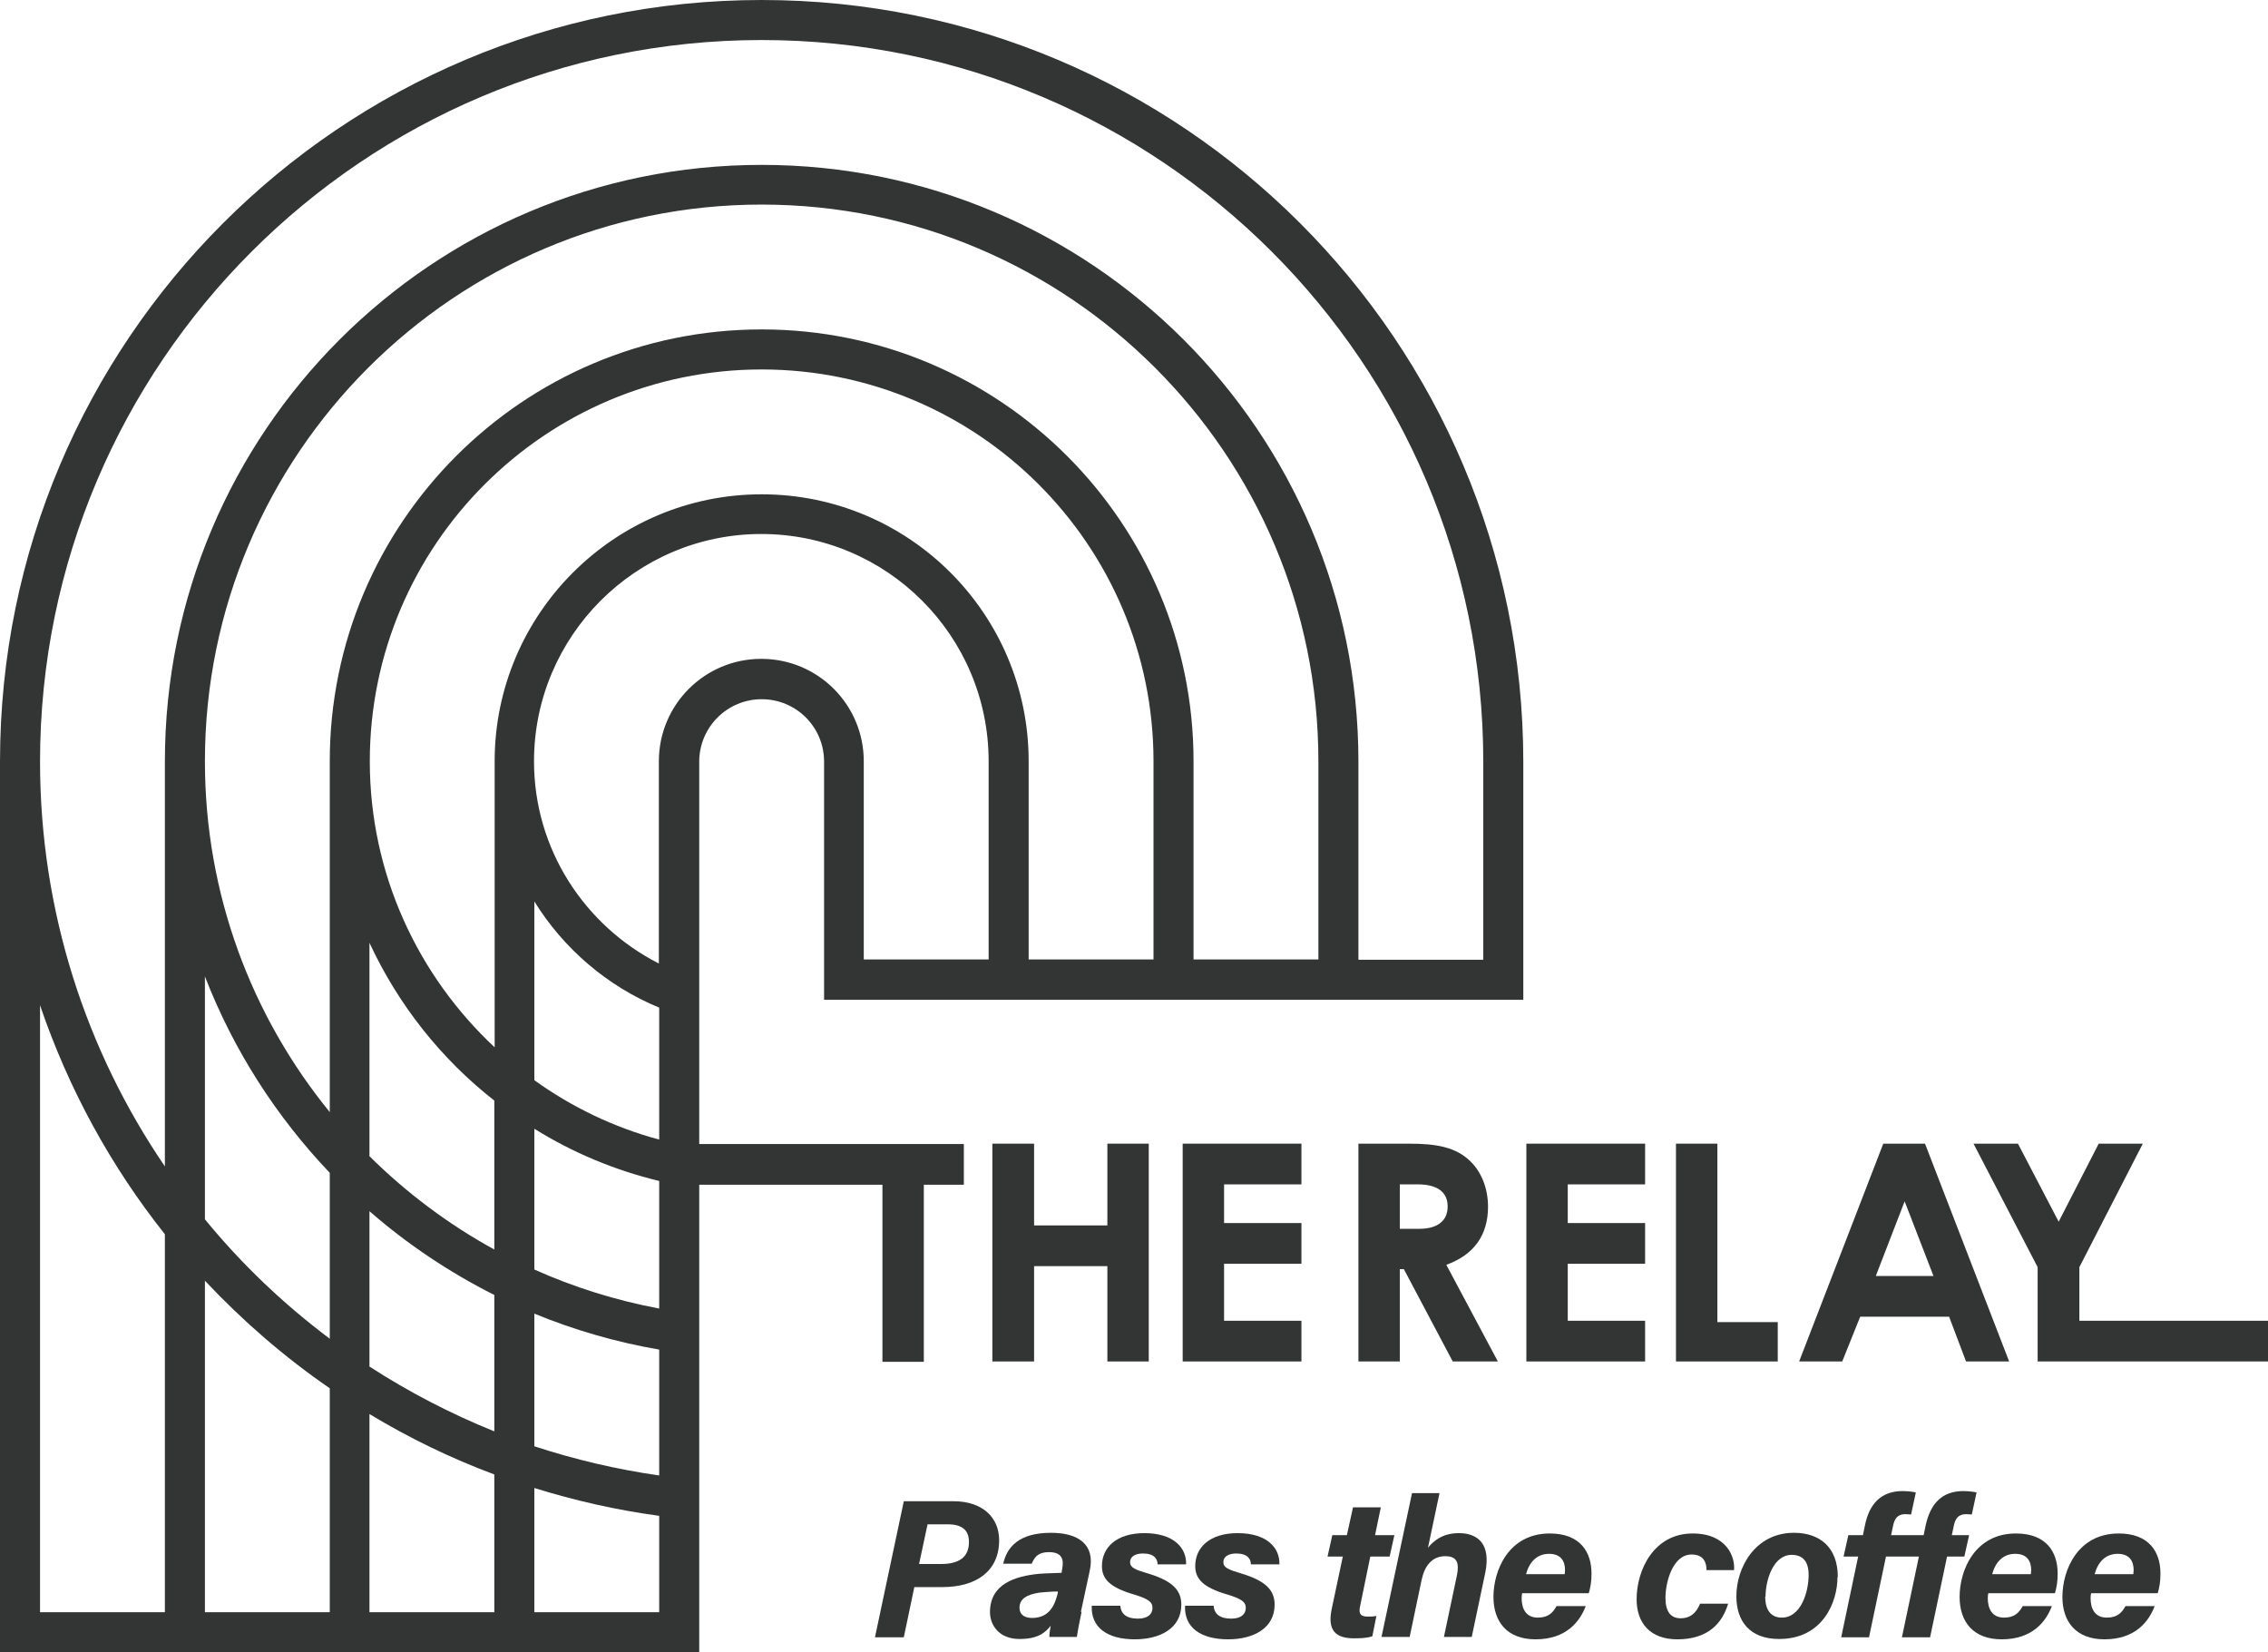 <?xml version="1.0" encoding="UTF-8"?>
<svg id="_レイヤー_2" data-name="レイヤー 2" xmlns="http://www.w3.org/2000/svg" viewBox="0 0 66.85 48.7">
  <defs>
    <style>
      .cls-1 {
        fill: #333434;
      }
    </style>
  </defs>
  <g id="_レイヤー_1-2" data-name="レイヤー 1">
    <g>
      <polygon class="cls-1" points="61.29 38.93 61.29 37.35 63.16 33.71 61.86 33.71 60.68 36.01 59.48 33.71 58.17 33.71 60.06 37.35 60.06 38.93 60.06 38.93 60.06 40.13 60.06 40.13 60.06 40.13 61.29 40.13 61.29 40.13 65.62 40.13 65.62 40.13 66.85 40.13 66.85 38.93 61.29 38.93"/>
      <polygon class="cls-1" points="32.64 36.12 30.48 36.12 30.48 33.71 29.25 33.71 29.25 40.13 30.48 40.13 30.48 37.32 32.64 37.32 32.64 40.13 33.86 40.13 33.86 33.71 32.64 33.71 32.64 36.12"/>
      <polygon class="cls-1" points="34.86 40.13 38.36 40.13 38.36 38.93 36.08 38.93 36.08 37.25 38.36 37.25 38.36 36.05 36.08 36.05 36.08 34.91 38.36 34.91 38.36 33.71 34.86 33.71 34.86 40.13"/>
      <path class="cls-1" d="M43.86,35.57c0-.55-.2-1.03-.52-1.34-.43-.42-1-.52-1.81-.52h-1.49v6.42h1.22v-2.72h.12l1.44,2.72h1.33l-1.52-2.85c.81-.29,1.23-.87,1.23-1.71ZM41.82,36.22h-.56v-1.31h.53c.58,0,.88.23.88.65s-.29.66-.84.66Z"/>
      <polygon class="cls-1" points="44.99 40.13 48.49 40.13 48.49 38.93 46.21 38.93 46.21 37.25 48.49 37.25 48.49 36.05 46.21 36.05 46.21 34.91 48.49 34.91 48.49 33.71 44.99 33.71 44.99 40.13"/>
      <polygon class="cls-1" points="50.62 33.71 49.4 33.71 49.4 40.13 52.4 40.13 52.4 38.97 50.62 38.97 50.62 33.71"/>
      <path class="cls-1" d="M55.51,33.71l-2.48,6.42h1.27l.53-1.32h2.62l.5,1.32h1.27l-2.48-6.42h-1.23ZM55.29,37.61l.85-2.2.85,2.2h-1.7Z"/>
      <path class="cls-1" d="M20.61,22.45h0c0-1.01.82-1.84,1.84-1.84s1.84.82,1.84,1.84v7.02h20.61v-7.02h0C44.89,10.05,34.84,0,22.45,0S0,10.05,0,22.45v26.26h20.61v-13.79h5.4v5.22h1.22v-5.22h1.18v-1.2h-7.8v-11.27ZM19.43,33.59c-1.34-.36-2.58-.96-3.68-1.75v-5.27c.86,1.39,2.15,2.5,3.68,3.13v3.88ZM25.46,28.28v-5.84h0c0-1.67-1.35-3.02-3.02-3.02s-3.02,1.35-3.02,3.02v5.96c-2.18-1.11-3.68-3.36-3.68-5.96,0-3.69,3-6.7,6.7-6.7s6.7,3,6.7,6.7v5.84h-3.68ZM30.32,28.28v-5.84h0c0-4.35-3.53-7.87-7.87-7.87s-7.87,3.53-7.87,7.87h0v8.43c-2.26-2.11-3.68-5.11-3.68-8.43,0-6.37,5.18-11.55,11.55-11.55s11.55,5.18,11.55,11.55h0v5.84h-3.68ZM14.57,36.83c-1.35-.74-2.59-1.67-3.68-2.75v-6.29c.85,1.83,2.11,3.42,3.68,4.65v4.39ZM14.57,42.19c-1.29-.52-2.52-1.16-3.68-1.91v-4.58c1.11.97,2.35,1.8,3.68,2.47v4.02ZM6.04,28.78c.84,2.17,2.1,4.13,3.68,5.79v4.89c-1.36-1.02-2.6-2.2-3.68-3.52v-7.17ZM35.18,28.28v-5.84h0c0-7.03-5.7-12.73-12.73-12.73s-12.73,5.7-12.73,12.73v10.34c-2.3-2.82-3.68-6.42-3.68-10.34,0-9.05,7.36-16.41,16.41-16.41s16.41,7.36,16.41,16.41v5.84h-3.68ZM22.45,1.18c11.73,0,21.27,9.54,21.27,21.27v5.84h-3.68v-5.84h0c0-9.71-7.87-17.59-17.59-17.59S4.86,12.73,4.86,22.45v11.93c-2.32-3.4-3.68-7.51-3.68-11.93C1.18,10.72,10.72,1.18,22.45,1.18ZM1.18,47.52v-17.89c.84,2.47,2.09,4.75,3.68,6.75v11.14H1.18ZM6.04,47.52v-9.77c1.11,1.18,2.34,2.25,3.68,3.17v6.6h-3.68ZM10.89,47.52v-5.84c1.16.7,2.39,1.3,3.68,1.78v4.06h-3.68ZM19.43,47.52h-3.68v-3.66c1.19.37,2.42.65,3.68.82v2.84ZM19.43,43.49c-1.26-.18-2.49-.47-3.68-.86v-3.91c1.17.48,2.4.84,3.68,1.06v3.72ZM19.43,38.57c-1.28-.24-2.52-.63-3.68-1.15v-4.15c1.12.7,2.36,1.22,3.68,1.54v3.76Z"/>
      <path class="cls-1" d="M26.65,44.25h1.46c.84,0,1.34.47,1.34,1.15,0,.93-.7,1.38-1.67,1.38h-.83l-.31,1.48h-.85l.85-4.01ZM27.1,46.1h.63c.54,0,.83-.2.83-.65,0-.34-.19-.52-.63-.52h-.59l-.25,1.17Z"/>
      <path class="cls-1" d="M31.88,47.51c-.07.33-.13.65-.14.74h-.81c0-.09.02-.24.04-.33-.16.2-.37.39-.92.39-.62,0-.87-.43-.87-.79,0-.84.75-1.06,1.43-1.13.24-.02.49-.02.68-.03l.02-.13c.04-.22.03-.48-.39-.48-.36,0-.44.19-.51.34h-.84c.11-.48.45-.91,1.41-.91.81,0,1.31.35,1.14,1.12l-.26,1.21ZM31.18,46.91c-.2,0-.37.02-.52.03-.42.06-.61.2-.61.45,0,.17.11.3.37.3.53,0,.68-.41.76-.74v-.04Z"/>
      <path class="cls-1" d="M33.02,47.32c.02.26.19.39.52.39.29,0,.43-.13.43-.32,0-.18-.15-.27-.54-.39-.73-.21-.95-.47-.95-.84,0-.55.43-.97,1.25-.97.88,0,1.25.45,1.23.92h-.84c0-.16-.1-.32-.43-.32-.18,0-.38.06-.38.26,0,.16.16.22.53.33.73.22.98.5.98.92,0,.69-.62,1.02-1.37,1.02-.81,0-1.3-.35-1.27-.99h.84Z"/>
      <path class="cls-1" d="M35.77,47.32c.02.26.19.39.52.39.29,0,.43-.13.43-.32,0-.18-.15-.27-.54-.39-.73-.21-.95-.47-.95-.84,0-.55.43-.97,1.25-.97.88,0,1.25.45,1.23.92h-.84c0-.16-.1-.32-.43-.32-.18,0-.38.06-.38.26,0,.16.16.22.53.33.73.22.98.5.98.92,0,.69-.62,1.02-1.37,1.02-.81,0-1.3-.35-1.27-.99h.84Z"/>
      <path class="cls-1" d="M39.25,45.25h.45l.18-.82h.82l-.17.82h.57l-.14.63h-.57l-.3,1.46c-.04.19-.02.31.22.31.09,0,.18,0,.26-.02l-.12.6c-.18.06-.38.06-.55.06-.65,0-.76-.36-.64-.9l.32-1.51h-.45l.14-.63Z"/>
      <path class="cls-1" d="M42.43,44.01l-.34,1.61c.17-.21.44-.43.91-.43.56,0,.95.32.78,1.16l-.4,1.9h-.82l.38-1.8c.08-.38.01-.58-.34-.58-.39,0-.61.28-.7.71l-.35,1.67h-.83l.9-4.24h.83Z"/>
      <path class="cls-1" d="M44.87,46.94c-.01.05-.02.1-.02.16,0,.31.12.58.48.58.32,0,.45-.16.55-.34h.86c-.17.45-.57.98-1.48.98-.84,0-1.24-.52-1.24-1.25,0-.79.45-1.87,1.66-1.87.9,0,1.23.55,1.23,1.18,0,.24-.03.41-.08.58h-1.97ZM46.12,46.4s.01-.09.01-.12c0-.26-.12-.48-.47-.48s-.58.23-.68.6h1.14Z"/>
      <path class="cls-1" d="M50.94,47.26c-.17.58-.59,1.06-1.5,1.06-.8,0-1.2-.48-1.2-1.18,0-.87.51-1.94,1.65-1.94,1.01,0,1.26.7,1.22,1.08h-.81c0-.22-.08-.46-.44-.46-.55,0-.77.8-.77,1.28,0,.41.16.6.45.6.27,0,.45-.14.57-.43h.83Z"/>
      <path class="cls-1" d="M54.16,46.49c0,.73-.43,1.82-1.72,1.82-.87,0-1.26-.53-1.26-1.26,0-.83.54-1.87,1.7-1.87.76,0,1.29.43,1.29,1.3ZM52.03,47.06c0,.41.18.62.49.62.56,0,.79-.75.79-1.26,0-.38-.16-.59-.5-.59-.54,0-.77.74-.77,1.23Z"/>
      <path class="cls-1" d="M55.59,45.88l-.5,2.38h-.82l.5-2.38h-.43l.14-.63h.43l.06-.29c.13-.64.48-1.01,1.11-1.01.14,0,.31.02.39.04l-.14.65c-.05,0-.11-.01-.17-.01-.24,0-.32.15-.36.34l-.06.28h.96l.06-.29c.14-.64.48-1.01,1.11-1.01.14,0,.31.02.39.04l-.14.65c-.05,0-.11-.01-.17-.01-.24,0-.32.15-.36.34l-.06.28h.51l-.14.63h-.51l-.5,2.38h-.83l.5-2.38h-.95Z"/>
      <path class="cls-1" d="M58.61,46.94c-.01.05-.02.1-.02.16,0,.31.12.58.48.58.32,0,.45-.16.55-.34h.86c-.17.45-.57.98-1.48.98-.84,0-1.24-.52-1.24-1.25,0-.79.45-1.87,1.66-1.87.9,0,1.23.55,1.23,1.18,0,.24-.03.41-.08.58h-1.97ZM59.86,46.4s.01-.09.01-.12c0-.26-.12-.48-.47-.48s-.58.23-.68.6h1.14Z"/>
      <path class="cls-1" d="M61.64,46.94c-.01.05-.02.1-.02.16,0,.31.12.58.48.58.32,0,.45-.16.55-.34h.86c-.17.45-.57.98-1.48.98-.84,0-1.24-.52-1.24-1.25,0-.79.45-1.87,1.66-1.87.9,0,1.23.55,1.23,1.18,0,.24-.03.41-.08.58h-1.97ZM62.88,46.4s.01-.09.01-.12c0-.26-.12-.48-.47-.48s-.58.23-.68.6h1.14Z"/>
    </g>
  </g>
</svg>